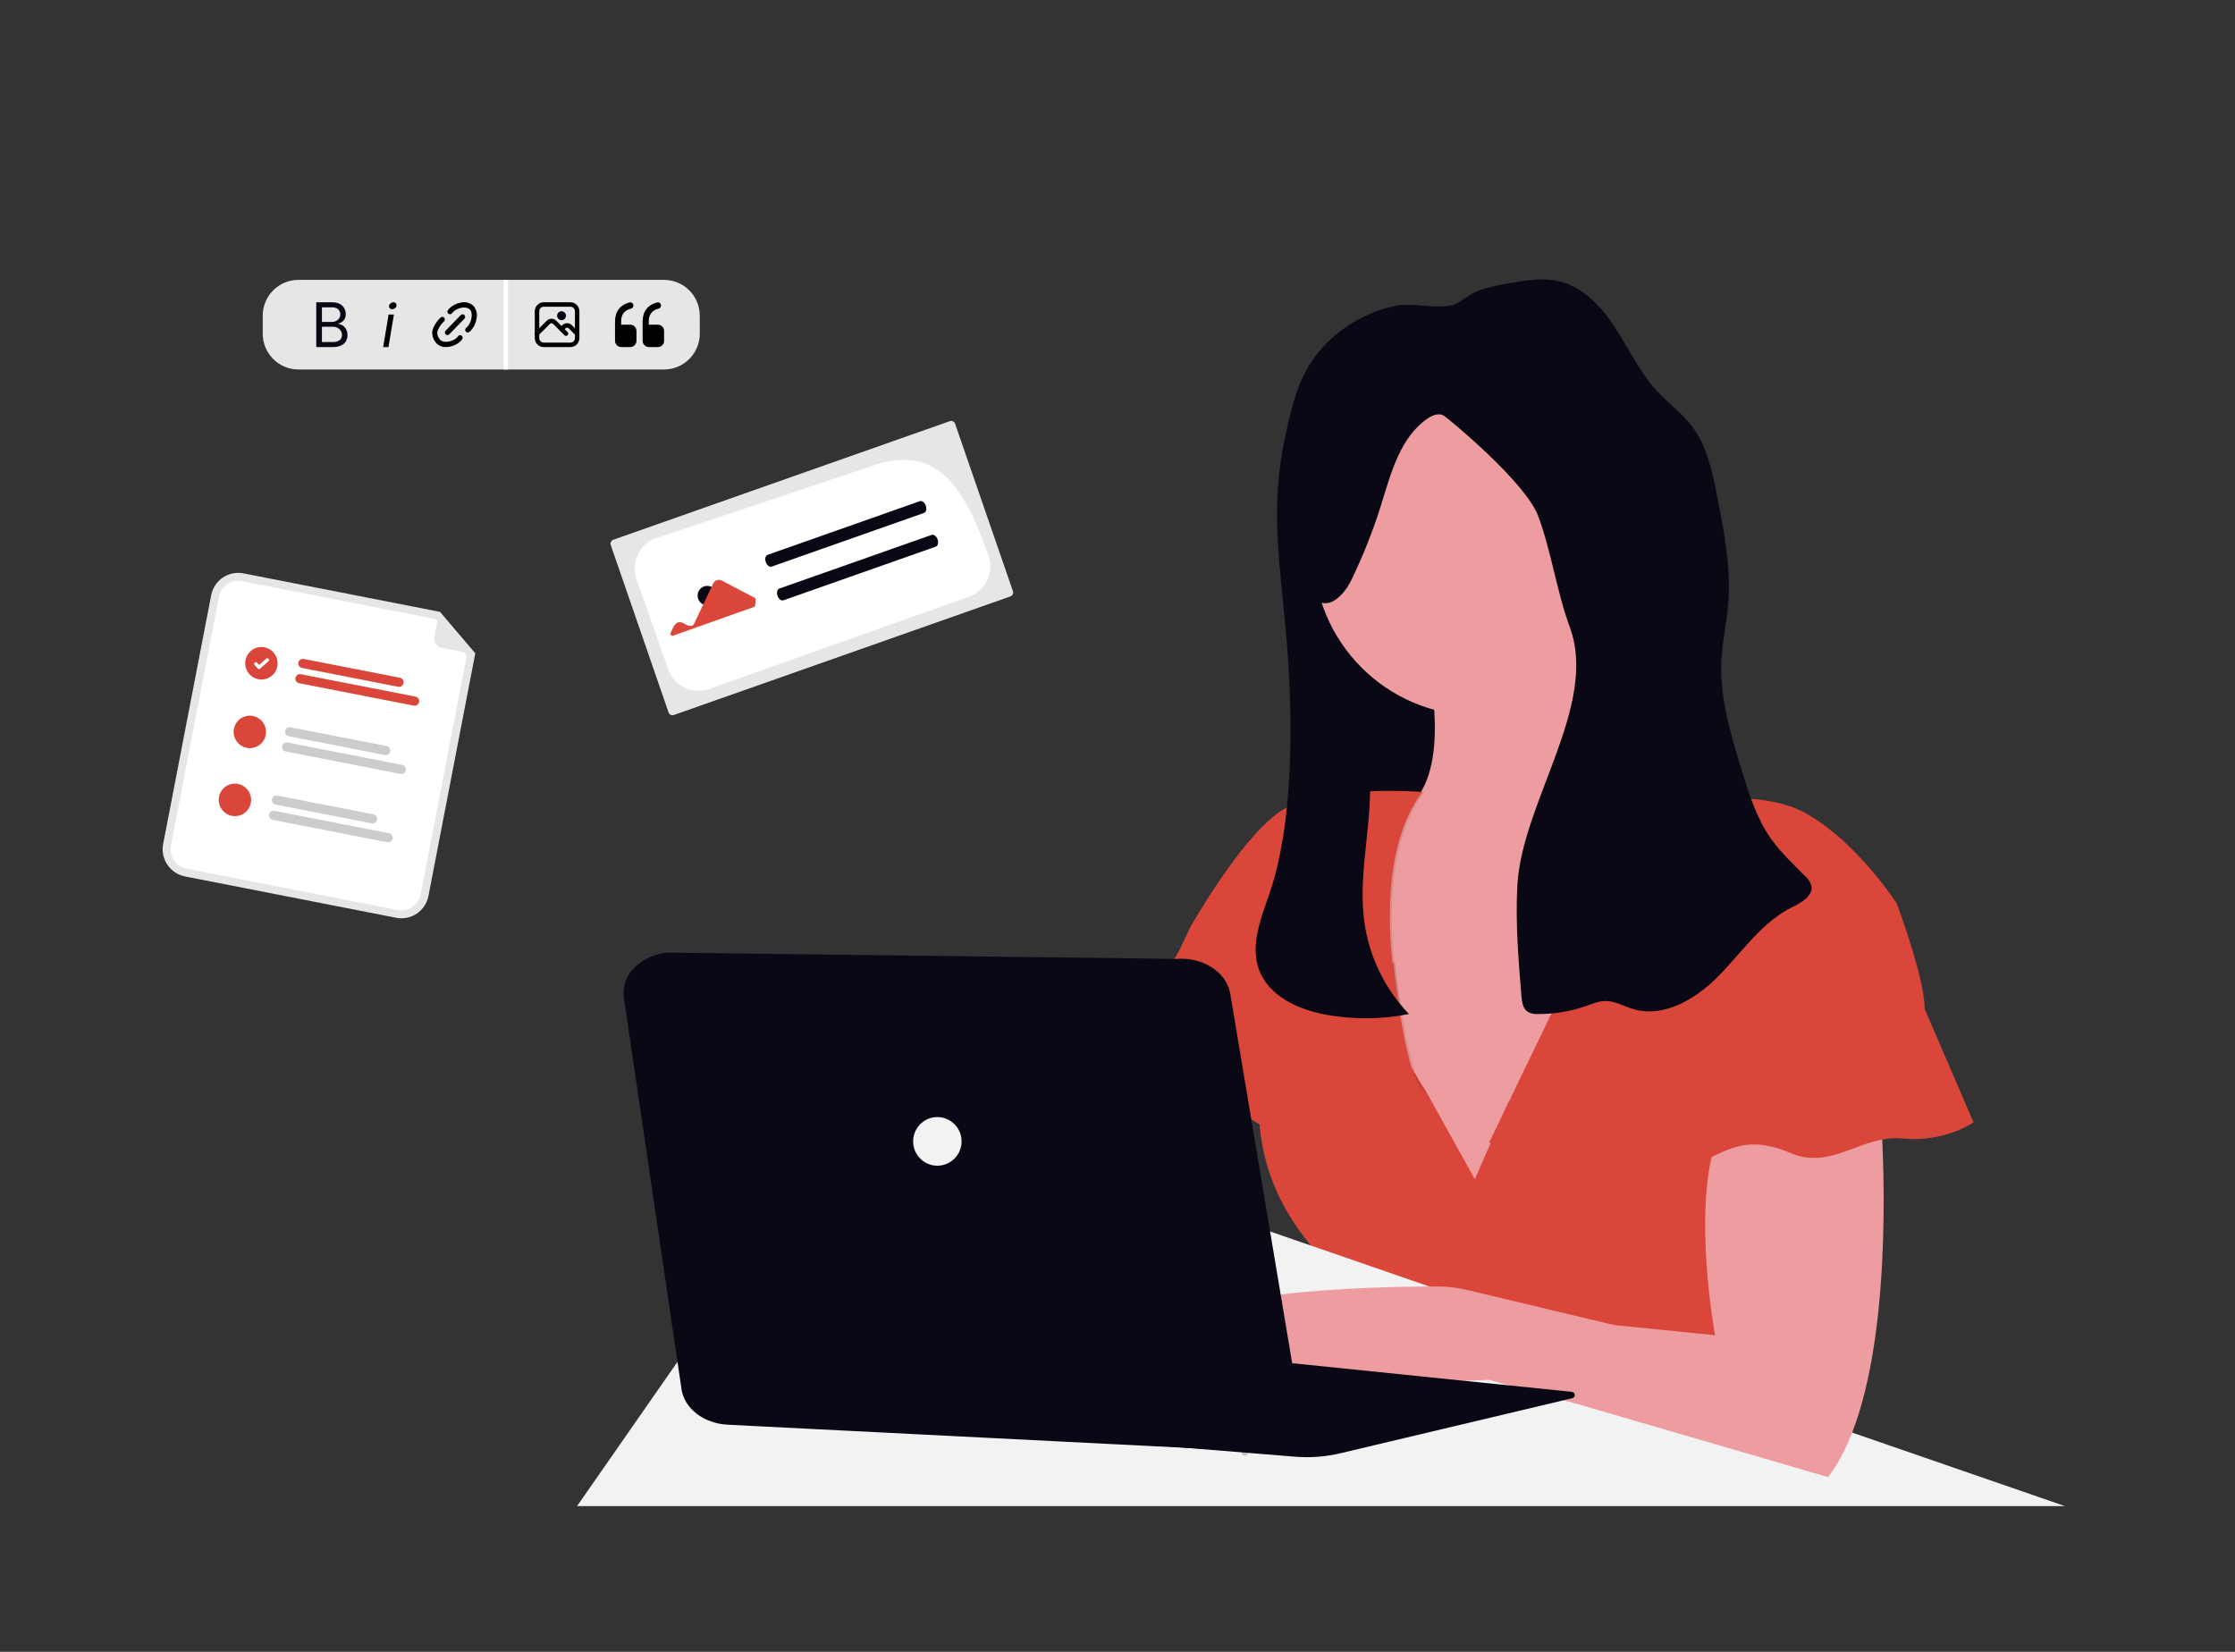<svg width="184" height="136" viewBox="0 0 184 136" fill="none" xmlns="http://www.w3.org/2000/svg">
<rect x="0" y="0" width="184" height="136" fill="#333333" stroke="none"/>
<g clip-path="url(#clip0_3193_364)">
<path d="M109.667 37.635H109.283C108.671 37.635 108.176 38.133 108.176 38.747V47.148C108.176 47.762 108.671 48.259 109.283 48.259H109.667C110.279 48.259 110.774 47.762 110.774 47.148V38.747C110.774 38.133 110.279 37.635 109.667 37.635Z" fill="#535461"/>
<path d="M133.968 43.255H107.215V71.127H133.968V43.255Z" fill="#090814"/>
<path d="M108.129 66.371L109.744 78.159L110.505 83.699L110.785 85.734L113.131 90.326L117.437 98.754L125.744 99.756L140.358 79.056C140.358 79.056 148.009 64.369 136.376 65.703C129.853 66.452 130.514 60.105 130.398 54.808C130.368 52.141 128.397 49.961 128.903 47.343L117.272 53.018C117.542 54.283 117.745 55.446 117.882 56.506C118.449 60.842 117.978 63.545 116.995 65.184C114.377 69.547 108.129 66.371 108.129 66.371Z" fill="#ED9DA0"/>
<path d="M121.589 58.903C129.023 58.903 135.049 52.851 135.049 45.384C135.049 37.918 129.023 31.865 121.589 31.865C114.155 31.865 108.129 37.918 108.129 45.384C108.129 52.851 114.155 58.903 121.589 58.903Z" fill="#ED9DA0"/>
<path d="M110.248 105.452C110.653 107.074 109.63 109.862 108.274 112.599C114.779 113.302 121.911 112.937 121.911 112.937L129.231 114.941L149.834 120.949C150.731 119.783 151.45 118.318 152.043 116.667L150.001 114.273C143.576 110.33 141.476 105.4 141.169 101.06C141.047 99.091 141.238 97.114 141.736 95.205C142.133 93.592 142.732 92.036 143.52 90.575L124.393 90.665H124.231L122.659 94.253L122.588 94.415L121.418 97.085L117.43 89.908L116.047 87.663L115.272 86.401C115.272 86.401 103.806 83.726 103.639 90.575C103.619 91.361 103.65 92.147 103.73 92.929C104.301 98.437 107.301 102.099 109.787 104.595C110.015 104.833 110.175 105.129 110.248 105.452Z" fill="#DA473A"/>
<path d="M67.082 114.105C67.414 118.11 77.052 112.77 77.052 112.77C77.052 112.77 80.043 111.768 90.18 105.26C95.326 101.956 99.385 97.197 101.844 91.582C102.231 90.714 102.556 89.819 102.815 88.904L95.831 83.726L93.794 86.853L87.023 97.243L77.054 103.911C77.054 103.911 66.75 110.1 67.082 114.105Z" fill="#ED9DA0"/>
<path d="M47.508 124.001H170.001L155.37 118.946L118.794 106.308L95.471 98.249H65.43L47.508 124.001Z" fill="#F2F2F2"/>
<path opacity="0.1" d="M109.746 78.158L110.787 85.728L113.132 90.32C114.586 89.946 116.089 89.804 117.586 89.9C115.934 89.671 114.865 79.298 114.865 79.298L114.77 79.276L109.746 78.158Z" fill="black"/>
<path d="M94.5 86.734C97.823 86.234 101.646 91.074 101.646 91.074C101.646 91.074 106.132 95.414 109.123 92.41C112.021 89.499 117.101 89.887 117.417 89.905C115.765 89.674 114.697 79.301 114.697 79.301L114.602 79.28L98.654 75.719C98.654 75.719 97.703 77.182 96.63 79.046C94.694 82.403 92.361 87.057 94.5 86.734Z" fill="#DA473A"/>
<path opacity="0.1" d="M108.129 66.371L109.744 78.159L110.505 83.699C112.733 83.531 115.435 83.231 115.435 83.231C115.435 83.231 112.611 71.381 117.264 65.208C117.264 65.208 117.165 65.208 116.988 65.189C114.377 69.547 108.129 66.371 108.129 66.371Z" fill="black"/>
<path d="M117.1 65.203C117.1 65.203 108.625 64.536 105.301 66.872C101.978 69.208 97.936 76.443 97.936 76.443L96.664 79.176C96.664 79.176 98.652 79.389 98.487 79.725C98.322 80.06 101.146 81.727 102.474 81.226C103.802 80.725 107.127 83.388 107.459 83.729C107.791 84.07 115.269 83.228 115.269 83.228C115.269 83.228 112.447 71.378 117.1 65.203Z" fill="#DA473A"/>
<path d="M99.155 110.1C102.977 114.606 122.585 113.606 122.585 113.606L129.897 115.606L150.501 121.615C155.347 115.307 155.239 100.274 154.975 94.193C154.903 92.56 154.823 91.572 154.823 91.572C154.823 91.572 147.844 87.233 144.686 91.572C144.123 92.346 141.595 92.939 141.194 94.193C139.362 99.977 141.194 109.931 141.194 109.931L132.886 109.096L120.815 106.213C119.984 106.014 119.131 105.914 118.276 105.915C113.272 105.93 95.874 106.232 99.155 110.1Z" fill="#ED9DA0"/>
<path d="M122.59 94.079C122.59 94.079 124.085 94.412 127.076 93.745C130.067 93.078 131.23 94.412 132.892 95.081C134.553 95.749 138.874 96.083 140.536 95.414C142.198 94.745 143.859 93.412 147.355 94.913C150.851 96.415 153.17 93.41 156.659 93.738C160.147 94.066 162.474 92.403 162.474 92.403L158.766 83.802L157.654 81.219L129.853 79.31H129.72L122.59 94.079Z" fill="#DA473A"/>
<path d="M135.049 66.371C135.049 66.371 144.188 64.535 148.507 66.872C152.827 69.21 156.15 74.383 156.15 74.383C156.15 74.383 158.768 81.364 158.408 83.394C158.047 85.424 152.33 83.394 152.33 83.394C152.33 83.394 145.185 81.725 144.187 84.229C143.19 86.732 138.537 85.397 138.537 85.397C138.537 85.397 128.899 82.725 127.07 85.73L135.049 66.371Z" fill="#DA473A"/>
<path d="M103.667 79.88C104.489 82.053 106.925 83.137 109.204 83.549C111.451 83.954 113.753 83.934 115.992 83.488C114.009 81.414 112.725 78.766 112.323 75.918C111.711 71.493 113.285 66.977 112.637 62.56C111.971 58.024 109.028 54.044 108.519 49.487C109.531 50.143 110.695 48.896 111.226 47.809C112.2 45.811 113.022 43.742 113.686 41.62C114.51 38.985 115.247 36.033 117.512 34.468C117.912 34.191 118.452 33.968 118.867 34.225C119.17 34.405 125.567 39.653 126.63 42.478C127.691 45.288 128.181 48.786 129.227 51.606C131.624 58.059 125.297 66.014 124.92 72.892C124.752 75.929 125.003 78.973 125.254 82.002C125.295 82.487 125.372 83.035 125.773 83.307C126.035 83.45 126.333 83.513 126.63 83.487C127.975 83.495 129.311 83.271 130.58 82.824C131.091 82.644 131.604 82.424 132.146 82.415C132.947 82.402 133.675 82.843 134.443 83.074C137.032 83.856 139.728 82.182 141.608 80.232C143.489 78.282 145.082 75.919 147.501 74.713C148.292 74.317 149.328 73.744 149.117 72.88C149.015 72.587 148.837 72.326 148.601 72.124C147.621 71.135 146.591 70.178 145.789 69.039C144.58 67.317 143.95 65.265 143.336 63.249C142.45 60.333 141.555 57.345 141.721 54.301C141.8 52.792 142.141 51.309 142.272 49.795C142.53 46.796 141.945 43.797 141.364 40.845C140.969 38.833 140.54 36.748 139.308 35.113C138.47 34.003 137.318 33.18 136.377 32.154C134.974 30.624 134.095 28.695 132.957 26.956C131.82 25.217 130.277 23.57 128.252 23.128C127.027 22.86 125.751 23.065 124.513 23.272C123.524 23.44 122.512 23.613 121.577 23.993C120.839 24.288 120.161 25.019 119.406 25.157C117.902 25.441 116.249 24.848 114.64 25.23C111.508 25.97 108.651 28.079 107.263 31.026C106.991 31.609 106.762 32.212 106.577 32.828C106.312 33.693 106.109 34.578 105.908 35.461C105.865 35.642 105.824 35.836 105.784 36.022C104.554 41.89 105.348 46.163 105.885 52.268C106.421 58.373 106.552 66.551 104.862 72.454C104.156 74.92 102.762 77.488 103.667 79.88Z" fill="#090814"/>
<path opacity="0.2" d="M102.48 119.863C102.618 119.863 102.729 119.751 102.729 119.613C102.729 119.474 102.618 119.362 102.48 119.362C102.342 119.362 102.23 119.474 102.23 119.613C102.23 119.751 102.342 119.863 102.48 119.863Z" fill="black"/>
<path d="M129.409 114.593L88.577 110.413L88.078 118.424L106.591 119.931C107.867 120.037 109.152 119.938 110.397 119.639L129.443 115.117C129.504 115.102 129.557 115.066 129.594 115.015C129.631 114.965 129.649 114.903 129.645 114.84C129.641 114.777 129.615 114.718 129.572 114.673C129.529 114.628 129.471 114.599 129.409 114.592L129.409 114.593Z" fill="#090814"/>
<path d="M96.832 78.948L54.998 78.43C53.958 78.498 52.975 78.935 52.226 79.662C51.898 79.978 51.649 80.366 51.499 80.797C51.349 81.227 51.301 81.687 51.361 82.139L56.106 114.371C56.34 115.969 57.942 117.202 59.912 117.299L102.671 119.458C103.852 119.533 105.016 119.149 105.922 118.386C106.752 117.648 107.131 116.643 106.953 115.652L101.275 81.778C100.959 80.017 99.002 78.771 96.832 78.948Z" fill="#090814"/>
<path d="M77.169 95.975C78.27 95.975 79.163 95.079 79.163 93.973C79.163 92.867 78.27 91.971 77.169 91.971C76.068 91.971 75.176 92.867 75.176 93.973C75.176 95.079 76.068 95.975 77.169 95.975Z" fill="#F2F2F2"/>
<path d="M54.672 23.044H24.566C22.944 23.044 21.629 24.365 21.629 25.994V27.469C21.629 29.098 22.944 30.419 24.566 30.419H54.672C56.295 30.419 57.61 29.098 57.61 27.469V25.994C57.61 24.365 56.295 23.044 54.672 23.044Z" fill="#E6E6E6"/>
<path d="M26.035 28.575V24.888H27.335C27.554 24.88 27.771 24.925 27.969 25.02C28.125 25.098 28.255 25.221 28.341 25.374C28.423 25.524 28.465 25.694 28.463 25.865C28.468 26.001 28.439 26.136 28.379 26.257C28.327 26.357 28.251 26.441 28.159 26.504C28.068 26.565 27.967 26.611 27.862 26.64V26.674C27.985 26.684 28.103 26.725 28.205 26.793C28.325 26.871 28.423 26.977 28.491 27.103C28.572 27.253 28.611 27.422 28.606 27.593C28.608 27.768 28.564 27.94 28.479 28.093C28.386 28.249 28.247 28.372 28.081 28.445C27.859 28.54 27.618 28.584 27.377 28.574L26.035 28.575ZM26.503 28.16H27.365C27.581 28.18 27.797 28.121 27.974 27.994C28.032 27.943 28.078 27.881 28.109 27.811C28.14 27.741 28.156 27.665 28.155 27.588C28.156 27.468 28.123 27.349 28.061 27.246C27.997 27.14 27.905 27.054 27.796 26.996C27.67 26.931 27.53 26.898 27.389 26.902H26.503V28.16ZM26.503 26.506H27.311C27.493 26.512 27.67 26.45 27.81 26.333C27.877 26.277 27.93 26.207 27.965 26.128C28.001 26.049 28.018 25.962 28.015 25.875C28.016 25.8 28.002 25.725 27.974 25.655C27.945 25.585 27.902 25.522 27.849 25.47C27.703 25.347 27.515 25.287 27.325 25.304H26.503V26.506Z" fill="#090814"/>
<path d="M36.833 27.591C36.806 27.59 36.779 27.585 36.753 27.574C36.728 27.563 36.705 27.548 36.686 27.528C36.647 27.487 36.625 27.433 36.625 27.376C36.625 27.319 36.647 27.265 36.686 27.224L37.938 25.937C37.958 25.917 37.98 25.901 38.006 25.89C38.031 25.88 38.058 25.874 38.086 25.874C38.114 25.874 38.141 25.88 38.166 25.89C38.191 25.901 38.214 25.917 38.233 25.937C38.273 25.978 38.295 26.032 38.295 26.089C38.295 26.145 38.273 26.2 38.233 26.24L36.981 27.528C36.962 27.548 36.938 27.563 36.913 27.574C36.888 27.585 36.861 27.591 36.833 27.591Z" fill="black"/>
<path d="M38.505 27.376C38.475 27.376 38.446 27.369 38.419 27.357C38.391 27.344 38.367 27.325 38.348 27.302C38.311 27.259 38.293 27.203 38.297 27.147C38.301 27.09 38.326 27.038 38.368 27L38.474 26.905C38.819 26.544 38.98 25.793 38.678 25.482C38.375 25.171 37.645 25.336 37.294 25.691L37.202 25.8C37.184 25.821 37.163 25.838 37.138 25.851C37.114 25.864 37.087 25.871 37.06 25.873C37.032 25.875 37.005 25.872 36.979 25.863C36.953 25.854 36.929 25.84 36.908 25.822C36.866 25.784 36.84 25.732 36.837 25.675C36.833 25.619 36.85 25.563 36.887 25.519L36.983 25.403C36.986 25.399 36.989 25.395 36.993 25.392C37.256 25.137 37.59 24.969 37.95 24.911C38.129 24.868 38.316 24.87 38.495 24.916C38.673 24.963 38.837 25.053 38.973 25.178C39.096 25.32 39.183 25.49 39.228 25.673C39.274 25.856 39.275 26.047 39.233 26.23C39.177 26.597 39.014 26.939 38.764 27.213C38.761 27.217 38.757 27.22 38.754 27.223L38.642 27.323C38.605 27.357 38.556 27.376 38.505 27.376Z" fill="black"/>
<path d="M36.713 28.576C36.574 28.582 36.434 28.559 36.303 28.509C36.173 28.459 36.053 28.384 35.952 28.287C35.715 28.043 35.582 27.716 35.582 27.376C35.582 26.996 35.959 26.455 36.161 26.25L36.169 26.242L36.28 26.142C36.3 26.124 36.324 26.11 36.35 26.101C36.376 26.091 36.403 26.088 36.43 26.089C36.458 26.091 36.484 26.098 36.509 26.11C36.534 26.123 36.556 26.14 36.573 26.161C36.61 26.204 36.629 26.259 36.625 26.316C36.622 26.372 36.597 26.425 36.555 26.464L36.45 26.559C36.252 26.762 35.999 27.192 35.999 27.375C35.999 27.602 36.088 27.82 36.245 27.982C36.549 28.29 37.281 28.129 37.637 27.778L37.711 27.677C37.727 27.654 37.747 27.635 37.77 27.621C37.794 27.606 37.82 27.597 37.847 27.593C37.874 27.588 37.902 27.59 37.929 27.597C37.956 27.604 37.981 27.616 38.003 27.633C38.047 27.667 38.076 27.718 38.084 27.774C38.092 27.83 38.078 27.887 38.045 27.932L37.962 28.047C37.956 28.056 37.949 28.064 37.941 28.072C37.677 28.326 37.342 28.493 36.98 28.552C36.892 28.567 36.803 28.575 36.713 28.576Z" fill="black"/>
<path d="M41.824 23.044H41.457V30.419H41.824V23.044Z" fill="white"/>
<path d="M31.543 28.576L31.992 25.897H32.429L31.98 28.576H31.543ZM32.286 25.458C32.249 25.46 32.212 25.453 32.177 25.438C32.143 25.424 32.112 25.402 32.087 25.374C32.062 25.347 32.045 25.315 32.035 25.28C32.026 25.245 32.025 25.208 32.032 25.172C32.045 25.091 32.09 25.018 32.156 24.97C32.22 24.916 32.301 24.887 32.384 24.887C32.422 24.885 32.459 24.892 32.494 24.906C32.529 24.92 32.56 24.942 32.586 24.97C32.61 24.997 32.628 25.029 32.638 25.064C32.647 25.1 32.648 25.137 32.641 25.172C32.627 25.253 32.582 25.325 32.517 25.374C32.452 25.428 32.37 25.458 32.286 25.458Z" fill="black"/>
<path d="M46.23 25.625C46.303 25.625 46.374 25.647 46.434 25.687C46.495 25.728 46.542 25.785 46.57 25.853C46.597 25.92 46.605 25.994 46.59 26.066C46.576 26.137 46.541 26.203 46.49 26.255C46.439 26.306 46.373 26.341 46.302 26.355C46.231 26.37 46.157 26.362 46.09 26.334C46.023 26.306 45.965 26.259 45.925 26.199C45.885 26.138 45.863 26.067 45.863 25.994C45.863 25.896 45.902 25.802 45.971 25.733C46.04 25.664 46.133 25.625 46.23 25.625Z" fill="#090814"/>
<path d="M44.762 24.888H46.965C47.159 24.888 47.346 24.965 47.484 25.104C47.621 25.242 47.699 25.43 47.699 25.625V27.838C47.699 28.033 47.621 28.221 47.484 28.359C47.346 28.498 47.159 28.575 46.965 28.575H44.762C44.567 28.575 44.38 28.498 44.242 28.359C44.105 28.221 44.027 28.033 44.027 27.838V25.625C44.027 25.43 44.105 25.242 44.242 25.104C44.38 24.965 44.567 24.888 44.762 24.888ZM46.965 28.207C47.062 28.207 47.155 28.168 47.224 28.099C47.293 28.029 47.332 27.936 47.332 27.838V25.625C47.332 25.527 47.293 25.434 47.224 25.364C47.155 25.295 47.062 25.256 46.965 25.256H44.762C44.664 25.256 44.571 25.295 44.502 25.364C44.433 25.434 44.395 25.527 44.395 25.625V27.838C44.395 27.936 44.433 28.029 44.502 28.099C44.571 28.168 44.664 28.207 44.762 28.207H46.965Z" fill="black"/>
<path d="M46.596 27.654C46.547 27.654 46.5 27.634 46.466 27.6L45.549 26.679C45.532 26.657 45.509 26.639 45.484 26.627C45.459 26.615 45.431 26.608 45.403 26.608C45.374 26.608 45.346 26.615 45.321 26.627C45.296 26.639 45.273 26.657 45.256 26.679L44.339 27.6C44.322 27.617 44.302 27.631 44.279 27.641C44.257 27.651 44.233 27.656 44.209 27.656C44.184 27.656 44.16 27.652 44.138 27.642C44.115 27.633 44.094 27.619 44.077 27.602C44.06 27.585 44.046 27.564 44.037 27.542C44.028 27.519 44.023 27.495 44.023 27.47C44.024 27.446 44.029 27.422 44.038 27.399C44.048 27.377 44.062 27.356 44.08 27.339L44.997 26.417L45 26.415C45.052 26.36 45.114 26.316 45.183 26.286C45.253 26.256 45.327 26.24 45.403 26.24C45.478 26.24 45.553 26.256 45.622 26.286C45.691 26.316 45.754 26.36 45.805 26.415L45.808 26.417L46.726 27.339C46.751 27.365 46.769 27.398 46.776 27.434C46.783 27.469 46.779 27.506 46.766 27.54C46.752 27.574 46.728 27.603 46.698 27.623C46.668 27.643 46.632 27.654 46.596 27.654Z" fill="black"/>
<path d="M47.513 27.653C47.465 27.653 47.418 27.634 47.383 27.599L46.834 27.047C46.816 27.025 46.794 27.007 46.769 26.995C46.743 26.983 46.715 26.976 46.687 26.976C46.659 26.976 46.631 26.983 46.606 26.995C46.58 27.007 46.558 27.025 46.54 27.047L46.358 27.23C46.323 27.264 46.277 27.283 46.229 27.282C46.181 27.282 46.135 27.262 46.101 27.228C46.067 27.194 46.047 27.148 46.047 27.099C46.047 27.051 46.065 27.005 46.098 26.97L46.282 26.785L46.285 26.783C46.336 26.728 46.399 26.684 46.468 26.654C46.537 26.624 46.612 26.608 46.687 26.608C46.763 26.608 46.837 26.624 46.907 26.654C46.976 26.684 47.038 26.728 47.09 26.783L47.093 26.785L47.643 27.338C47.669 27.364 47.686 27.397 47.693 27.433C47.7 27.469 47.697 27.506 47.683 27.54C47.669 27.573 47.645 27.602 47.615 27.622C47.585 27.642 47.55 27.653 47.513 27.653Z" fill="black"/>
<path d="M53.411 28.576C53.275 28.573 53.145 28.516 53.05 28.417C52.956 28.319 52.904 28.186 52.906 28.049V26.469C52.906 25.644 53.323 25.101 54.107 24.896C54.14 24.888 54.174 24.887 54.207 24.892C54.24 24.897 54.272 24.909 54.3 24.927C54.329 24.945 54.354 24.968 54.373 24.996C54.392 25.023 54.406 25.055 54.413 25.088C54.43 25.154 54.42 25.225 54.386 25.285C54.352 25.345 54.296 25.388 54.23 25.407C53.668 25.555 53.411 25.888 53.411 26.469V26.732H54.168C54.298 26.734 54.422 26.786 54.515 26.876C54.609 26.967 54.665 27.089 54.672 27.219L54.673 27.259V28.049C54.676 28.186 54.624 28.319 54.529 28.417C54.435 28.516 54.305 28.573 54.168 28.576H53.411Z" fill="black"/>
<path d="M51.138 28.576C51.001 28.573 50.871 28.516 50.777 28.417C50.682 28.318 50.63 28.186 50.633 28.049V26.468C50.633 25.644 51.049 25.101 51.834 24.896C51.866 24.888 51.9 24.887 51.933 24.892C51.967 24.897 51.998 24.909 52.027 24.927C52.056 24.945 52.08 24.968 52.1 24.996C52.119 25.023 52.133 25.055 52.14 25.088C52.157 25.154 52.147 25.225 52.113 25.285C52.078 25.345 52.022 25.388 51.956 25.407C51.394 25.555 51.138 25.888 51.138 26.469V26.732H51.895C52.025 26.734 52.149 26.786 52.242 26.876C52.335 26.966 52.391 27.089 52.398 27.219L52.4 27.259V28.049C52.402 28.186 52.351 28.318 52.256 28.417C52.161 28.516 52.032 28.573 51.895 28.576H51.138Z" fill="black"/>
<path d="M50.489 44.439C50.404 44.469 50.334 44.532 50.295 44.613C50.256 44.695 50.251 44.789 50.281 44.875L55.042 58.658C55.072 58.743 55.135 58.813 55.216 58.853C55.298 58.892 55.391 58.897 55.476 58.867L83.181 49.104C83.266 49.074 83.336 49.011 83.375 48.93C83.414 48.848 83.419 48.754 83.389 48.668L78.628 34.885C78.598 34.799 78.535 34.729 78.454 34.69C78.373 34.651 78.279 34.645 78.194 34.675L50.489 44.439Z" fill="#E6E6E6"/>
<path d="M57.502 56.878C56.957 56.877 56.425 56.708 55.98 56.392C55.535 56.076 55.198 55.629 55.016 55.113L52.401 47.682C52.285 47.355 52.235 47.007 52.254 46.66C52.272 46.313 52.358 45.973 52.507 45.66C52.657 45.346 52.866 45.065 53.123 44.833C53.38 44.6 53.681 44.421 54.007 44.305L71.776 38.363C77.233 36.432 79.449 40.275 81.384 45.752C81.5 46.08 81.549 46.427 81.531 46.774C81.513 47.121 81.427 47.461 81.278 47.775C81.128 48.088 80.919 48.369 80.662 48.602C80.405 48.834 80.104 49.013 79.778 49.129L58.378 56.726C58.097 56.826 57.8 56.877 57.502 56.877L57.502 56.878Z" fill="white"/>
<path d="M76.069 42.231L63.531 46.649C63.355 46.711 63.136 46.545 63.042 46.278C62.949 46.01 63.016 45.743 63.193 45.68L75.731 41.262C75.908 41.2 76.127 41.366 76.22 41.634C76.314 41.901 76.246 42.169 76.069 42.231Z" fill="#090814"/>
<path d="M77.038 45.006L64.5 49.424C64.323 49.487 64.104 49.32 64.011 49.053C63.917 48.785 63.985 48.518 64.162 48.456L76.7 44.038C76.876 43.975 77.095 44.142 77.189 44.409C77.282 44.676 77.215 44.945 77.038 45.006Z" fill="#090814"/>
<path d="M58.225 49.834C58.665 49.834 59.021 49.477 59.021 49.035C59.021 48.594 58.665 48.236 58.225 48.236C57.786 48.236 57.43 48.594 57.43 49.035C57.43 49.477 57.786 49.834 58.225 49.834Z" fill="#090814"/>
<path d="M55.172 52.214C55.376 51.738 55.618 51.012 56.177 51.276C56.453 51.397 56.948 51.762 57.149 51.337L58.722 48.029C58.752 47.967 58.794 47.912 58.845 47.867C58.896 47.822 58.956 47.787 59.021 47.766C59.086 47.744 59.154 47.736 59.222 47.741C59.29 47.746 59.356 47.765 59.417 47.796L62.214 49.266C62.211 49.494 62.188 49.721 62.147 49.945L55.336 52.363L55.172 52.214Z" fill="#DA473A"/>
<path d="M32.618 75.563L15.225 72.158C14.636 72.042 14.116 71.696 13.779 71.196C13.443 70.696 13.318 70.083 13.431 69.491L17.386 49.003C17.501 48.411 17.845 47.89 18.342 47.553C18.84 47.217 19.451 47.092 20.041 47.207L36.222 50.375L39.128 53.795L35.273 73.767C35.158 74.358 34.815 74.88 34.317 75.217C33.819 75.553 33.208 75.678 32.618 75.563Z" fill="#E6E6E6"/>
<path d="M19.916 47.849C19.496 47.768 19.061 47.857 18.707 48.096C18.352 48.336 18.107 48.707 18.025 49.128L14.071 69.617C13.99 70.038 14.08 70.474 14.319 70.83C14.559 71.186 14.929 71.433 15.349 71.516L32.741 74.921C33.161 75.002 33.596 74.913 33.95 74.674C34.305 74.434 34.55 74.063 34.632 73.642L38.427 53.979L35.873 50.973L19.916 47.849Z" fill="white"/>
<path d="M32.777 56.542L24.864 54.996C24.765 54.976 24.679 54.919 24.623 54.836C24.567 54.753 24.546 54.651 24.565 54.552C24.584 54.454 24.641 54.367 24.724 54.311C24.807 54.255 24.909 54.235 25.007 54.254L32.92 55.801C33.018 55.82 33.105 55.877 33.161 55.961C33.217 56.044 33.238 56.146 33.219 56.244C33.2 56.342 33.142 56.429 33.06 56.485C32.977 56.541 32.875 56.562 32.777 56.542Z" fill="#DA473A"/>
<path d="M34.062 58.095L24.621 56.25C24.523 56.231 24.437 56.174 24.381 56.091C24.325 56.008 24.304 55.906 24.323 55.807C24.342 55.709 24.399 55.622 24.482 55.566C24.565 55.51 24.667 55.49 24.765 55.509L34.205 57.354C34.303 57.373 34.39 57.431 34.446 57.514C34.502 57.597 34.523 57.699 34.504 57.797C34.485 57.895 34.427 57.982 34.344 58.038C34.262 58.094 34.16 58.115 34.062 58.095Z" fill="#DA473A"/>
<path d="M31.834 61.424L23.921 59.877C23.823 59.858 23.721 59.879 23.638 59.934C23.555 59.99 23.498 60.077 23.479 60.175C23.46 60.274 23.481 60.376 23.537 60.459C23.593 60.542 23.679 60.599 23.778 60.618L31.691 62.165C31.789 62.184 31.891 62.164 31.973 62.108C32.056 62.052 32.114 61.965 32.133 61.867C32.151 61.769 32.131 61.667 32.075 61.584C32.019 61.5 31.932 61.443 31.834 61.424Z" fill="#CCCCCC"/>
<path d="M33.115 62.978L23.675 61.133C23.577 61.114 23.475 61.134 23.392 61.19C23.309 61.246 23.252 61.333 23.233 61.431C23.214 61.529 23.235 61.631 23.291 61.715C23.347 61.798 23.433 61.855 23.532 61.874L32.972 63.719C33.07 63.738 33.172 63.718 33.254 63.662C33.337 63.606 33.394 63.519 33.413 63.421C33.432 63.322 33.412 63.221 33.356 63.138C33.3 63.054 33.213 62.997 33.115 62.978Z" fill="#CCCCCC"/>
<path d="M30.601 67.789L22.688 66.243C22.59 66.223 22.503 66.166 22.447 66.083C22.391 66 22.37 65.898 22.389 65.799C22.408 65.701 22.465 65.614 22.548 65.558C22.631 65.502 22.733 65.482 22.831 65.501L30.744 67.048C30.843 67.067 30.929 67.124 30.985 67.208C31.041 67.291 31.062 67.393 31.043 67.491C31.024 67.589 30.967 67.676 30.884 67.732C30.801 67.788 30.699 67.809 30.601 67.789L30.601 67.789Z" fill="#CCCCCC"/>
<path d="M31.886 69.343L22.446 67.498C22.347 67.478 22.261 67.421 22.205 67.338C22.149 67.255 22.128 67.153 22.147 67.054C22.166 66.956 22.223 66.869 22.306 66.813C22.389 66.757 22.491 66.737 22.589 66.756L32.029 68.601C32.127 68.62 32.214 68.678 32.27 68.761C32.326 68.844 32.347 68.946 32.328 69.044C32.309 69.142 32.252 69.229 32.169 69.285C32.086 69.341 31.984 69.362 31.886 69.343Z" fill="#CCCCCC"/>
<path d="M21.267 55.923C21.99 56.065 22.69 55.591 22.83 54.866C22.97 54.141 22.497 53.438 21.774 53.296C21.051 53.155 20.351 53.628 20.211 54.353C20.071 55.079 20.544 55.782 21.267 55.923Z" fill="#DA473A"/>
<path d="M21.292 55.085C21.263 55.08 21.236 55.064 21.216 55.042L21.214 55.041L20.953 54.745C20.931 54.716 20.92 54.681 20.923 54.645C20.926 54.61 20.943 54.577 20.97 54.553C20.997 54.529 21.031 54.517 21.067 54.518C21.102 54.52 21.136 54.535 21.161 54.56L21.331 54.751L21.92 54.228C21.934 54.216 21.95 54.206 21.967 54.2C21.984 54.194 22.003 54.192 22.021 54.193C22.039 54.194 22.057 54.199 22.074 54.207C22.09 54.215 22.105 54.226 22.117 54.24L22.113 54.243L22.117 54.24C22.141 54.268 22.154 54.304 22.152 54.341C22.149 54.378 22.133 54.412 22.105 54.437L21.411 55.053C21.395 55.067 21.377 55.078 21.356 55.084C21.335 55.089 21.314 55.09 21.293 55.086L21.292 55.085Z" fill="white"/>
<path d="M21.877 60.516C21.843 60.688 21.777 60.852 21.68 60.999C21.584 61.145 21.459 61.271 21.314 61.369C21.169 61.468 21.006 61.536 20.834 61.571C20.663 61.606 20.486 61.606 20.314 61.573C20.303 61.571 20.291 61.568 20.28 61.565C20.024 61.508 19.791 61.377 19.608 61.187C19.426 60.997 19.304 60.758 19.256 60.499C19.209 60.24 19.238 59.973 19.341 59.731C19.444 59.49 19.616 59.284 19.835 59.14C20.055 58.995 20.311 58.919 20.574 58.921C20.836 58.923 21.092 59.002 21.31 59.149C21.528 59.295 21.698 59.504 21.799 59.747C21.899 59.99 21.927 60.257 21.877 60.516Z" fill="#DA473A"/>
<path d="M19.087 67.17C19.811 67.312 20.51 66.838 20.65 66.113C20.79 65.388 20.318 64.685 19.595 64.543C18.871 64.402 18.172 64.875 18.032 65.6C17.892 66.326 18.364 67.028 19.087 67.17Z" fill="#DA473A"/>
<path d="M39.043 53.857L36.352 53.33C36.156 53.292 35.982 53.177 35.87 53.01C35.758 52.843 35.717 52.639 35.755 52.442L36.139 50.449C36.141 50.44 36.145 50.432 36.151 50.425C36.157 50.419 36.165 50.414 36.174 50.412C36.182 50.41 36.191 50.41 36.2 50.413C36.208 50.415 36.216 50.42 36.221 50.427L39.088 53.78C39.094 53.787 39.098 53.797 39.099 53.806C39.1 53.816 39.098 53.826 39.093 53.834C39.088 53.843 39.081 53.85 39.072 53.854C39.063 53.858 39.053 53.859 39.043 53.857Z" fill="#E6E6E6"/>
</g>
<defs>
<clipPath id="clip0_3193_364">
<rect width="157" height="101" fill="white" transform="translate(13 23)"/>
</clipPath>
</defs>
</svg>
